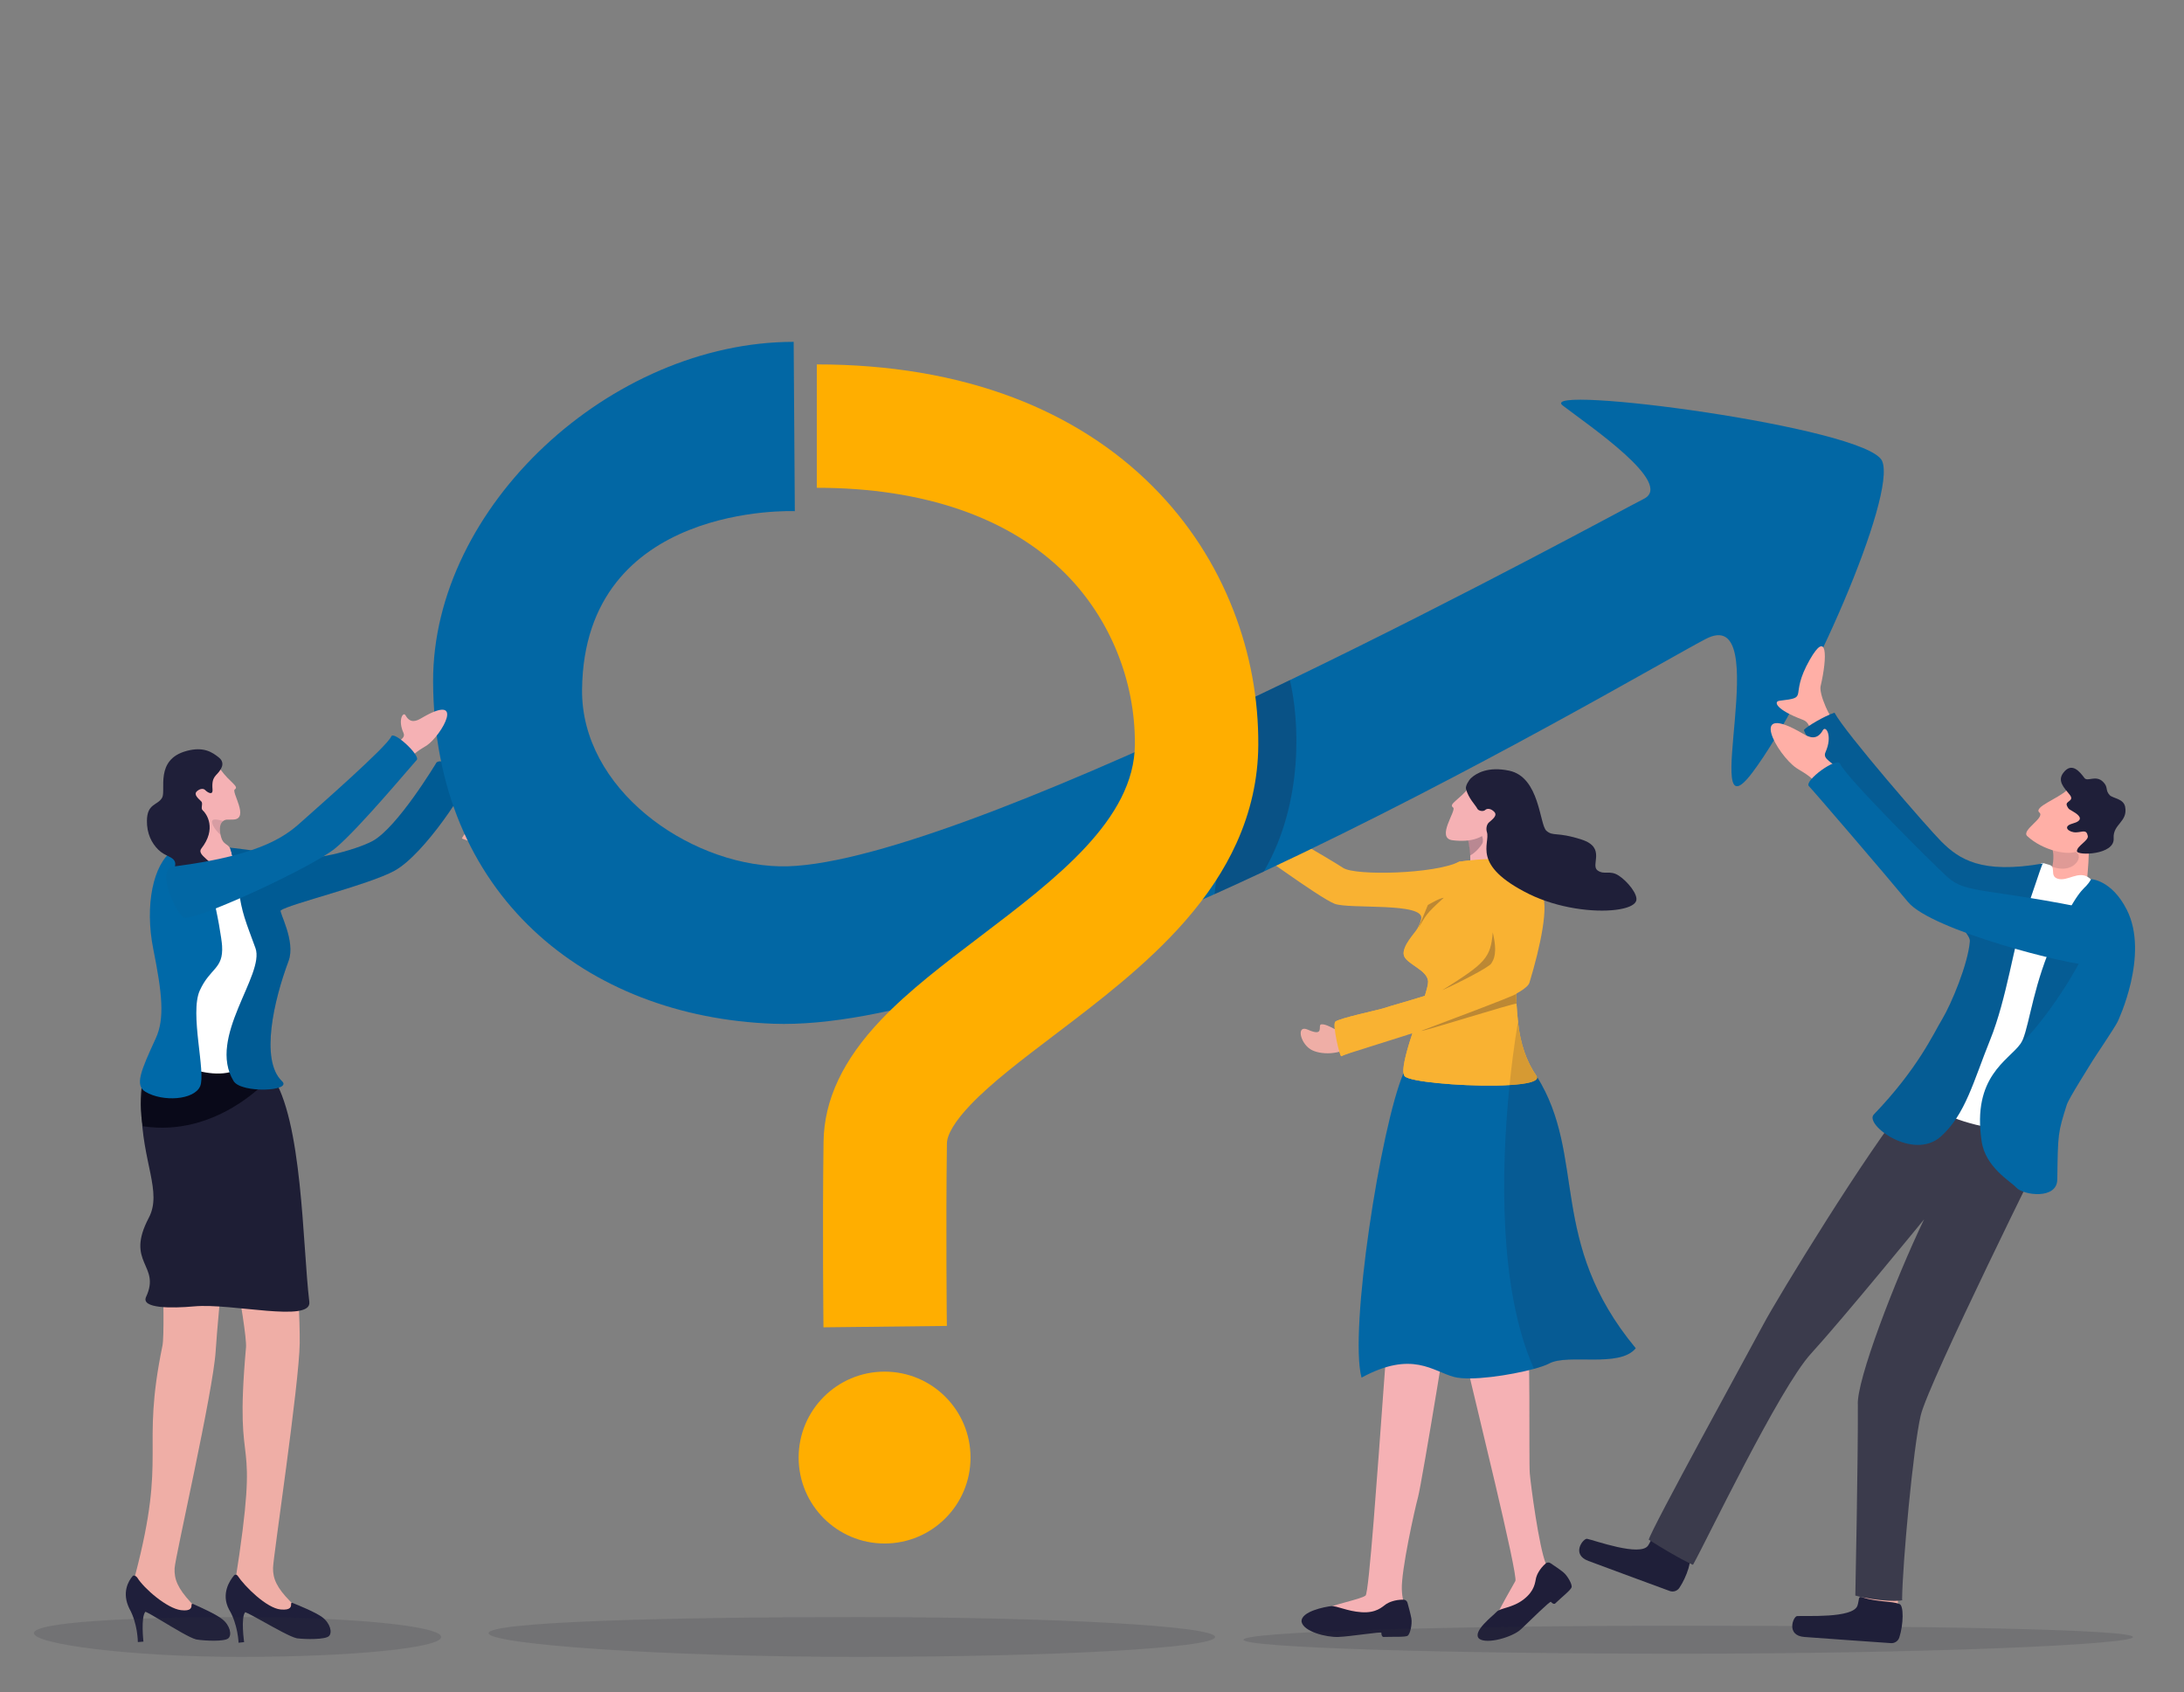 <?xml version="1.0" encoding="utf-8"?>
<!-- Generator: Adobe Illustrator 16.0.0, SVG Export Plug-In . SVG Version: 6.00 Build 0)  -->
<!DOCTYPE svg PUBLIC "-//W3C//DTD SVG 1.1//EN" "http://www.w3.org/Graphics/SVG/1.1/DTD/svg11.dtd">
<svg version="1.1" id="Ebene_1" xmlns="http://www.w3.org/2000/svg" xmlns:xlink="http://www.w3.org/1999/xlink" x="0px" y="0px"
	 width="566.93px" height="439.369px" viewBox="0 0 566.93 439.369" enable-background="new 0 0 566.93 439.369"
	 xml:space="preserve">
<rect x="0" y="0" width="566.93" height="439.369" fill="#808080" stroke="none"/>
<path fill="#F5B1B4" d="M114.525,202.167c0.435-4.59,1.153-4.787,1.072-7.822c-0.081-3.033,6.249-7.775,8.603-3.406
	c1.359,2.522-3.7,10.097-4.602,12.921C118.695,206.686,114.525,202.167,114.525,202.167z"/>
<g>
	<path fill="#EFAEA6" d="M75.364,298.627c0.02,0.04,2.569,39.236,2.437,50.091c-0.127,10.498-6.869,55.406-6.924,58.29
		c-0.054,2.886,1.016,5.196,4.414,8.68c0.034,0.036,0.069,0.069,0.105,0.101l0,0c1.46,1.267,0.088,3.618-1.727,2.963l-7.668-2.765
		c-0.177-0.064-0.342-0.156-0.489-0.273l-3.876-3.067c-0.475-0.376-1.342,2.796-0.651-1.572c6.959-43.908-0.398-24.541,2.872-61.263
		c0.402-4.511-6.634-40.374-6.634-40.374C56.78,303.148,73.047,293.734,75.364,298.627z"/>
	<path fill="#1F1F3B" d="M63.663,418.536c1.564,0.604,6.113,3.33,9.611,5.141c1.561,0.809,2.909,1.437,3.694,1.612
		c0.077,0.018,0.149,0.031,0.215,0.041c2.231,0.282,7.186,0.333,8.178-0.563c0.995-0.896,0.348-3.393-1.695-4.918
		c-0.857-0.642-2.374-1.404-3.844-2.074c-1.504-0.688-2.959-1.273-3.611-1.534c-0.228-0.09-0.357-0.139-0.357-0.139
		s-0.307-0.022-0.296,0.262c0.029,0.646,0.023,1.724-2.705,1.471c-3.622-0.335-9.298-5.941-11.18-8.774
		c-0.217-0.326-0.682-0.357-0.932-0.059c-1.122,1.338-3.414,4.8-1.295,8.821c2.335,3.878,2.477,8.643,2.477,8.643l1.449-0.156
		C63.371,426.309,62.455,419.874,63.663,418.536z"/>
</g>
<g>
	<path fill="#EFAEA6" d="M60.35,304.094c0.012,0.043-3.772,36.904-4.364,46.629c-0.636,10.479-10.52,53.522-10.662,56.403
		c-0.142,2.882,0.856,5.226,4.146,8.815c0.033,0.035,0.068,0.07,0.104,0.104l0,0c1.42,1.31-0.022,3.618-1.816,2.906l-7.582-3.008
		c-0.174-0.068-0.336-0.166-0.48-0.286l-3.781-3.189c-0.463-0.389-1.717-0.103-0.784-3.67c8.284-31.677,1.349-31.799,7.034-59.428
		c0.913-4.435-0.719-42.054-0.719-42.054C42.208,301.059,59.007,298.845,60.35,304.094z"/>
	<path fill="#1F1F3B" d="M37.76,418.419c1.544,0.653,6.008,3.521,9.449,5.443c1.535,0.856,2.864,1.526,3.644,1.726
		c0.077,0.021,0.148,0.036,0.214,0.047c2.222,0.356,7.173,0.562,8.192-0.303c1.023-0.864,0.451-3.379-1.543-4.968
		c-0.837-0.67-2.331-1.48-3.781-2.195c-1.481-0.734-2.918-1.368-3.562-1.648c-0.225-0.097-0.352-0.15-0.352-0.15
		s-0.308-0.031-0.305,0.252c0.009,0.648-0.03,1.724-2.749,1.386c-3.611-0.45-9.562-5.579-11.357-8.472
		c-0.208-0.332-0.884-0.702-1.143-0.411c-1.162,1.303-2.898,4.36-0.902,8.448c2.215,3.949,2.211,8.716,2.211,8.716l1.454-0.112
		C37.232,426.178,36.512,419.719,37.76,418.419z"/>
</g>
<path fill="#1E1E35" d="M80.295,337.99c0.658,5.476-20.101,0.265-29.863,1.152c-5.998,0.543-13.922,0.56-12.505-2.475
	c3.894-8.34-5.533-8.716,0.691-20.5c3.562-6.74-1.765-14.521-1.917-28.357c-0.041-3.544,0.502-7.438,1.987-11.738
	c0.875-2.533,1.234-4.55,3.022-5.999c0.127-0.107,0.255-0.21,0.382-0.314c0.169-0.14,0.33-0.271,0.479-0.393l0.002-0.001
	c0.14-0.187,0.215-0.285,0.215-0.285s0.026,0.02,0.076,0.053c2.798-2.227,1.82-0.976,0.531,0.349
	c0.345,0.228-1.147,0.189-0.54,0.561h0.003c0.415,0.253,0.884,0.533,1.402,0.835c0.811,0.468,1.743,0.989,2.768,1.528
	c4.71,2.473,11.428,5.367,17.765,5.828c0.064,0.005,0.127,0.009,0.189,0.012c0.877,0.061,1.748,0.071,2.603,0.025
	c1.059-0.055,1.905,1.027,2.91,0.79C78.585,290.679,78.503,323.087,80.295,337.99z"/>
<path opacity="0.89" fill="#070716" enable-background="new    " d="M69.097,280.739c0,0-13.128,14.545-32.026,11.642
	c-0.654-3.486-0.794-7.415-0.076-11.908c0.424-2.645,2.184-4.604,3.694-6.342l0.217,0.017h0.002l0.112,0.009l0.559,0.043l0.047-0.11
	l1.83,0.137l16.414,1.232l2.092,1.432l0.998,0.687l0.352,0.182L69.097,280.739z"/>
<path fill="#FFFFFF" d="M55.516,219.347l5.244,2.113l8.867,29.189c0,0-1.566,17.893-5.277,24.318
	c-4.831,8.361-22.158,0.347-21.534-1.549c5.722-17.385,6.323-53.746,6.323-53.746L55.516,219.347z"/>
<path fill="#0069A8" d="M73.258,222.386c7.052,1.914,19.499-1.957,23.347-3.986c6.513-3.433,16.706-20.442,16.706-20.442
	c1.892-1.625,8.441,3.735,8.441,3.735c0.114,1.964-11.498,20.091-19.37,24.374c-6.778,3.688-27.186,8.607-29.504,10.279
	c-0.516,0.374,3.955,7.998,2.027,13.151c-3.773,10.088-7.451,25.716-1.688,31.202c2.744,2.612-10.611,3.176-12.572-0.045
	c-6.914-11.357,8.187-27.598,5.673-34.521c-2.515-6.925-3.545-9.002-4.389-15.381c-0.795-6.012-2.303-10.689-2.303-10.689
	S67.118,220.719,73.258,222.386z"/>
<path opacity="0.14" fill="#070716" enable-background="new    " d="M73.258,222.386c7.052,1.914,19.499-1.957,23.347-3.986
	c6.513-3.433,16.706-20.442,16.706-20.442c1.892-1.625,8.441,3.735,8.441,3.735c0.114,1.964-11.498,20.091-19.37,24.374
	c-6.778,3.688-27.186,8.607-29.504,10.279c-0.516,0.374,3.955,7.998,2.027,13.151c-3.773,10.088-7.451,25.716-1.688,31.202
	c2.744,2.612-10.611,3.176-12.572-0.045c-6.914-11.357,8.187-27.598,5.673-34.521c-2.515-6.925-3.545-9.002-4.389-15.381
	c-0.795-6.012-2.303-10.689-2.303-10.689S67.118,220.719,73.258,222.386z"/>
<path fill="#F5B1B4" d="M49.165,220.2c0,0,2.675,5.495,4.73,6.709c2.055,1.215,4.668,5.719,5.561,5.663
	c1.811-0.111,1.172-10.532,0.171-12.508c-0.469-0.925-1.741-0.83-2.248-2.802c-0.043-0.167-0.085-0.341-0.122-0.517
	c-0.285-1.352-0.333-2.838,0.699-3.617c0.292-0.218,0.676-0.383,1.165-0.47c0.54-0.093,0.031-0.745,0.236-1.326
	c0,0-2.399-11.559-4.611-5.191c-0.528,1.532-1.129,3.14-1.734,4.701c-0.213,0.557-0.429,1.109-0.642,1.646
	C50.694,216.712,49.165,220.2,49.165,220.2z"/>
<path fill="#0069A8" d="M44.781,220.823c-4.99,3.575-7.279,14.162-4.99,25.576c2.289,11.417,3.007,18.011,0.658,23.126
	c-3.895,8.487-5.528,12.223-2.695,13.915c4.475,2.673,12.624,2.157,14.193-1.425c1.57-3.583-2.778-18.962-0.08-24.89
	c2.698-5.929,6.168-5.502,5.779-11.603c-0.217-3.409-4.1-25.969-8.482-25.335C44.781,220.823,44.781,220.823,44.781,220.823z"/>
<g>
	<path fill="#F5B1B4" d="M57.247,199.78c2.4,3.346,4.924,4.379,3.69,5.17c-0.934,0.598,3.866,7.556-0.297,7.812
		c-4.137,0.252-7.967-0.684-9.576-4.694c-1.608-4.012-2.655-6.326-2.655-6.326L57.247,199.78z"/>
	<path fill="#1F1F39" d="M57.247,199.78c-1.044,1.777-2.374,1.626-2.082,5.132c0.153,1.833-1.467,0.659-1.888,0.208
		c-0.47-0.504-1.415-0.401-2.18,0.32c-0.918,0.867,0.428,1.88,1.15,2.611c0.537,0.546-0.222,1.786,0.349,2.296
		c1.115,0.993,3.661,4.822-0.324,9.928c-1.346,1.725,3.022,3.226,4.355,6.343c1.333,3.115-0.372,7.844-4.281,9.537
		c-3.607,1.536,0.042-6.637-3.614-6.241c-7.373,0.798-2.602-4.034-3.305-6.112c-0.513-1.512-2.503-1.411-4.321-3.201
		c-1.74-1.713-3.012-4.184-2.966-7.557c0.063-4.519,2.744-3.877,3.942-5.954c1.099-1.907-1.981-9.909,6.374-12.148
		c4.408-1.183,6.62,0.337,8.304,1.668C58.344,197.86,57.606,199.169,57.247,199.78z"/>
</g>
<path opacity="0.14" fill="#1F1F39" enable-background="new    " d="M55.327,214.336c0.456,0.957,1.217,1.78,1.931,2.409
	c-0.285-1.35-0.333-2.838,0.699-3.617C56.137,212.682,54.31,212.193,55.327,214.336z"/>
<path fill="#EFAEA6" d="M119.889,217.676c1.829-3.687,7.222-5.583,10.02-4.922c3.149,0.745,5.55,4.667,2.334,4.543
	c-3.217-0.124-5.919,2.738-6.556,2.538C125.045,219.634,119.889,217.676,119.889,217.676z"/>
<g>
	<path fill="#F5B1B4" d="M381.88,328.615c-1.986,9.791-2.761,18.25-1.037,25.966c1.725,7.715,13.338,54.51,12.518,55.875
		s-4.023,7.148-4.695,8.606c-0.669,1.457,15.374-4.445,15.311-7.395s-0.965-1.423-2.727-5.792
		c-1.761-4.368-3.864-20.099-4.144-23.388c-0.279-3.291,0.27-35.954-0.84-39.572C395.158,339.298,381.88,328.615,381.88,328.615z"/>
	<path fill="#1F1E39" d="M402.469,405.806c-0.381-0.251-0.877-0.223-1.22,0.07c-1.63,1.403-2.336,3.042-2.496,3.702
		c-0.308,1.257-0.313,3.356-3.222,5.624c-2.908,2.27-6.109,2.2-7.068,3.27c-0.961,1.067-6.413,5.128-4.507,6.949
		c2.01,1.536,8.726-0.41,10.882-2.468s7.614-7.444,7.758-7.102c0.679,0.766,1.059,0.467,1.059,0.467
		c1.684-1.631,4.162-3.567,4.318-4.281c0.158-0.713-1.011-2.925-2.197-3.892C404.944,407.467,403.347,406.389,402.469,405.806z"/>
	<path fill="#F5B1B4" d="M377.142,333.635c-0.07,1.445-1.22,8.995-2.679,18.069c-0.439,2.729-0.905,5.598-1.381,8.477
		c-2.183,13.249-4.518,26.774-4.977,28.455c-0.894,3.269-4.4,19.151-4.216,23.979c0.185,4.832,1.615,3.681,0.632,6.541
		c-0.982,2.86-21.664-0.143-20.485-1.309c1.179-1.163,9.15-2.607,10.443-3.628c0.882-0.695,3.1-32.253,4.761-54.949
		c0.222-3.048,0.436-5.935,0.635-8.565c0.498-6.63,0.9-11.636,1.142-13.481c1.036-8.035,4.521-5.86,11.193-5.833
		C372.21,331.391,377.333,329.76,377.142,333.635z"/>
	<path fill="#1F1E39" d="M365.354,416.069c-0.129-0.454-0.54-0.772-1.01-0.781c-2.247-0.038-3.925,0.739-4.503,1.137
		c-1.102,0.758-2.545,2.366-6.39,2.12c-3.846-0.245-6.463-1.739-7.95-1.575c-1.489,0.163-7.893,1.357-7.636,4.064
		c0.533,2.558,6.402,4.04,9.512,3.934c3.11-0.105,11.323-1.445,11.203-1.084c0.009,1.055,0.513,1.084,0.513,1.084
		c2.444-0.102,5.727,0.106,6.338-0.334c0.61-0.441,1.204-2.943,0.93-4.5C366.17,419.042,365.647,417.117,365.354,416.069z"/>
	<path fill="#1F1F39" fill-opacity="0" d="M396.968,358.223c-4.541,1.804-11.41,1.53-14.787,2.056
		c-0.853-3.551-1.021-4.273-1.338-5.698c-0.06-0.262-0.114-0.526-0.168-0.793l12.125-3.213l4.129,4.553
		C396.946,356.133,396.958,357.169,396.968,358.223z"/>
	<path fill="#1F1F39" fill-opacity="0" d="M374.463,351.704c-0.439,2.729-0.801,4.946-1.273,7.824
		c-4.119-1.676-9.762-0.901-13.949-0.259c0.222-3.047,0.436-5.934,0.635-8.564l0.692-2.364L374.463,351.704z"/>
	<path fill="#0267A5" d="M424.612,350.015c-4.235,5.204-17.548,1.301-22.504,3.974c-0.793,0.427-2.174,0.906-3.903,1.379
		c-6.076,1.659-16.454,3.225-20.728,2.111c-5.489-1.433-10.873-6.996-24.043,0.167c-3.283-12.062,4.943-65.128,10.89-79.045v-0.002
		c0.316-0.742,0.628-1.372,0.929-1.879c0,0,14.652-8.637,27.412-2.102c2.132,1.092,4.21,2.607,6.159,4.658
		c0.031,0.048,0.063,0.098,0.091,0.146C412.002,300.358,401.614,322.307,424.612,350.015z"/>
	<path fill="#F9B232" d="M348.217,274.197c-0.426,0.343-2.373-8.101-1.607-8.937c0.791-0.864,11.304-3.091,12.468-3.485
		c3.654-1.239,15.603-4.174,20.878-7.306c3.839-2.28,6.59-3.062,17.864-9.854c-5.425,5.656-4.251,15.729-3.774,20.624
		c0.538,5.536,2.237,10.503,4.779,14.036c0.031,0.048,0.065,0.1,0.091,0.148c0.847,1.614-4.245,2.305-10.752,2.399
		c-9.591,0.137-22.261-1.019-23.526-2.425c-0.16-0.178-0.259-0.448-0.313-0.797c-0.64-4.343,6.507-20.909,6.39-23.783
		c-0.126-3.1-5.837-4.533-6.316-6.919c-0.479-2.388,3.532-4.774,4.521-9.353c0.944-4.372-18.697-2.453-22.488-3.92
		c-4.04-1.563-23.637-15.975-23.637-15.975s1.237-6.342,3.149-6.021c1.914,0.32,19.337,10.448,22.726,12.693
		c3.145,2.082,23.843,1.575,30.082-1.61c0,0,5.931-0.872,8.795-0.634c2.862,0.24,10.502,6.042,12.509,8.621
		c2.232,2.869-0.223,14.166-3.039,23.416C395.367,260.536,349.412,273.242,348.217,274.197z"/>
	<path fill="#F5B1B4" d="M380.955,217.394c1.084,4.98,0.819,7.563,0,8.966c-0.809,1.385-1.718,4.775-0.116,4.714
		c0.792-0.031,5.457-2.105,7.159-3.327c1.702-1.224,2.717-3.601,2.717-3.601s-3.653-6.33-6.165-11.621
		C382.039,207.233,380.955,217.394,380.955,217.394z"/>
	<path opacity="0.28" fill="#1F1F39" enable-background="new    " d="M381.631,222.09c-0.036-0.658-0.112-1.393-0.236-2.211
		c-0.041-0.286-0.385-2.177-0.439-2.485c0.278-0.265,0.763-0.65,1.045-0.702c0.388-0.072,1.187,0.02,1.551-0.424
		c0.603-0.737,1.784,1.391,1.267,2.642C384.616,219.394,383.208,221.254,381.631,222.09z"/>
	<path fill="#EFAEA6" d="M351.215,271.148c-2.974,2.844-8.688,2.792-11.096,1.219c-2.709-1.771-3.59-6.376-0.65-5.065
		c4.595,2.049,2.438-1.258,3.521-1.371c1.805-0.188,4.893,2.481,5.833,1.945C349.405,267.54,351.215,271.148,351.215,271.148z"/>
	<path fill="#F9B232" d="M398.915,279.423c0.678,1.291-2.45,1.991-7.06,2.269c-1.149,0.07-2.393,0.113-3.692,0.131
		c-9.591,0.139-22.261-1.018-23.526-2.423c-0.16-0.178-0.259-0.45-0.313-0.799v-0.002c-0.29-1.976,1.027-6.475,2.544-11.066
		c-8.932,3.005-17.993,6.139-18.649,6.664c-0.426,0.341-2.377-8.101-1.61-8.938c0.792-0.862,11.306-3.09,12.469-3.484
		c1.97-0.667,6.346-1.827,10.787-3.248c0.536-1.729,0.875-3.063,0.85-3.709c-0.126-3.1-5.837-4.531-6.316-6.919
		c-0.479-2.387,2.882-5.673,3.582-6.921c3.217-5.754,4.532-14.079,10.771-17.265c0,0,5.931-0.872,8.795-0.632
		c2.863,0.238,10.358,6.16,12.509,8.617c0.955,1.094-0.079,6.865-2.546,13.104c0.103-0.061,0.208-0.124,0.312-0.188
		c-0.148,0.154-0.288,0.311-0.424,0.469c-0.875,2.178-1.922,4.404-3.117,6.501c-1.162,4.972-0.548,10.435-0.234,13.655
		c0.541,5.535,2.237,10.502,4.781,14.037C398.855,279.324,398.887,279.374,398.915,279.423z"/>
	<path opacity="0.28" fill="#1F1F39" enable-background="new    " d="M374.391,257.057c11.067-6.933,12.57-8.312,13.105-15.016
		c1.306,5.53,0.226,7.076-0.391,8.095C386.49,251.154,378.493,255.228,374.391,257.057z"/>
	<path opacity="0.28" fill="#1F1F39" enable-background="new    " d="M368.919,267.64c-0.135-0.059,24.655-9.191,24.682-9.653
		c0.026,1.072,0.011,1.909,0.061,2.572C392.91,260.389,369.363,267.834,368.919,267.64z"/>
	<path opacity="0.28" fill="#1F1F39" enable-background="new    " d="M374.784,233.064c-4.847,4.403-4.53,4.465-6.626,7.914
		c1.666-3.957,2.492-6.037,2.492-6.037S373.712,233.131,374.784,233.064z"/>
	<path opacity="0.16" fill="#1F1F39" enable-background="new    " d="M424.612,350.015c-4.235,5.204-17.548,1.301-22.504,3.974
		c-0.793,0.427-2.174,0.906-3.903,1.379c-9.119-20.295-8.623-51.38-6.35-73.676c0.254-2.475,0.523-4.843,0.81-7.073
		c0.445-3.493,0.922-6.652,1.38-9.379c0.541,5.535,2.237,10.502,4.779,14.037c0.031,0.048,0.063,0.098,0.091,0.146
		C412.002,300.358,401.614,322.307,424.612,350.015z"/>
	<g>
		<g>
			<path fill="#F5B1B4" d="M381.518,204.255c-2.799,3.49-5.603,4.464-4.307,5.395c0.981,0.704-4.632,7.973-0.117,8.494
				c4.483,0.519,8.701-0.273,10.678-4.532c1.976-4.26,3.245-6.71,3.245-6.71L381.518,204.255z"/>
			<path fill="#1F1F39" d="M380.543,204.796c0.66,2.51,2.409,4.098,2.948,5.151c0.304,0.598,1.559,0.802,2.04,0.338
				c0.541-0.52,1.562-0.353,2.353,0.474c0.95,0.994-0.571,2.017-1.398,2.769c-0.616,0.56-0.767,1.678-0.511,2.47
				c0.981,3.021-4.301,8.523,10.926,16.096c3.836,1.878,8.038,3.078,11.991,3.723c7.973,1.299,14.929,0.335,15.813-1.875
				c0.645-1.613-2.188-5.122-4.513-6.634c-2.326-1.511-3.69-0.085-5.459-1.319c-2.024-1.414,2.341-5.919-4.164-8.028
				c-6.503-2.109-7.329-0.721-9.145-2.284c-1.813-1.563-1.681-13.916-9.657-15.602c-5.527-1.168-8.564,0.683-9.912,1.93
				C381.289,202.528,380.348,204.05,380.543,204.796z"/>
		</g>
	</g>
</g>
<path opacity="0.17" fill="#32323F" enable-background="new    " d="M126.828,423.972c0,2.854,44.494,6.17,95.76,6.17
	c51.267,0,92.827-2.315,92.827-5.17s-41.56-5.17-92.827-5.17C171.322,419.802,126.828,421.115,126.828,423.972z"/>
<path opacity="0.17" fill="#32323F" enable-background="new    " d="M8.794,423.972c0,2.854,24.945,6.17,53.688,6.17
	c28.742,0,52.042-2.315,52.042-5.17s-23.3-5.17-52.042-5.17C33.74,419.802,8.794,421.115,8.794,423.972z"/>
<path fill="#0267A4" d="M454.945,200.488c-14.354,19.136,6.15-44.164-12.19-34.595c-9.924,5.177-60.004,34.722-114.679,60.356
	c-4.241,1.989-8.512,3.955-12.796,5.881c-42.52,19.161-86.129,34.688-114.54,33.642c-48.642-1.797-88.124-33.481-88.313-88.814
	c-0.156-45.454,46.15-88.212,93.595-88.212l0.3,43.957c0,0-54.722-2.39-55.228,46.334c-0.263,25.642,27.219,45.268,51.241,45.868
	c22.012,0.547,69.601-18.771,115.338-40.18c5.77-2.695,11.51-5.43,17.168-8.162c46.927-22.657,88.036-45.14,91.878-47.062
	c7.974-3.986-14.307-19.043-21.045-24.21c-7.379-5.655,78.889,5.582,82.875,14.354C492.535,128.415,469.298,181.347,454.945,200.488
	z"/>
<path fill="#EFAEA6" d="M429.604,401.172c1.084-3.476,4.892-11.837,4.892-11.837l8.998,3.414l-5.834,12.506l-7.562,1.572
	L429.604,401.172z"/>
<path fill="#1F1F39" d="M429.503,399.476c-0.861-0.578-0.806,0.47-1.688,1.766c-2.018,2.966-13.927-1.38-15.827-1.753
	c-0.981-0.193-4.264,4.048,0.344,5.746c3.983,1.469,16.73,6.219,21.098,7.798c0.914,0.331,1.94,0.011,2.492-0.792
	c1.959-2.859,3.571-7.833,2.395-8.39C436.7,402.577,433.087,401.886,429.503,399.476z"/>
<path fill="none" stroke="#575769" stroke-width="4.235" stroke-linecap="round" stroke-linejoin="round" stroke-miterlimit="10" d="
	M558.136,246.791"/>
<path opacity="0.17" fill="#32323F" enable-background="new    " d="M553.679,424.982c0,2.005-54.473,4.333-117.237,4.333
	c-62.764,0-113.646-1.625-113.646-3.631s50.882-3.632,113.646-3.632C499.206,422.052,553.679,422.976,553.679,424.982z"/>
<g>
	<path fill="#EFAEA6" d="M483.6,415.972c-0.176-3.637,0.526-12.798,0.526-12.798l9.623,0.112l-1.179,13.751l-6.562,4.074
		L483.6,415.972z"/>
	<path fill="#1F1F39" d="M483.297,414.649c-0.986-0.314-0.64,0.676-1.126,2.167c-1.109,3.409-13.758,2.563-15.688,2.735
		c-0.997,0.089-2.962,5.078,1.935,5.422c4.236,0.298,17.801,1.301,22.438,1.597c0.97,0.062,1.865-0.531,2.168-1.456
		c1.084-3.293,1.244-8.519-0.041-8.726C491.076,415.617,487.413,415.961,483.297,414.649z"/>
</g>
<path fill="#3B3B4C" d="M495.438,285.766c-10.383,12.463-33.894,50.899-37.669,58.005c-3.778,7.107-29.206,53.334-29.785,55.954
	c8.146,5.126,11.484,6.518,11.484,6.518c3.317-5.86,22.396-45.821,30.635-54.824c8.237-9.006,29.35-34.856,29.35-34.856
	c-7.556,15.728-17.613,41.987-17.188,48.165c0.083,13.488-0.654,49.495-0.654,49.495c5.791,1.582,13.047,1.654,12.143,0.967
	c0.12-9.488,2.859-39.248,4.829-47.732c1.968-8.481,33.279-71.482,33.279-71.482l-27.404-11.844L495.438,285.766z"/>
<path fill="#FFAFA6" d="M533.52,237.288l7.94-2.928c-0.208-3.74,1.337-12.643,0.496-15.94c-0.923-3.619-1.233-3.397-1.233-3.397
	l-5.37,3.812l-2.527,1.793c0,0,0.426,1.462-0.004,4.006c-0.303,1.779-1.02,4.088-2.598,6.796
	C529.042,233.458,533.52,237.288,533.52,237.288z"/>
<path opacity="0.14" fill="#191937" enable-background="new    " d="M532.825,220.628c0,0,0.355,1.847-0.074,4.391
	c5.215,1.923,7.903-2.153,6.522-3.487c-0.862-0.834-3.921-2.697-3.921-2.697L532.825,220.628z"/>
<g>
	<path fill="#FFAFA6" d="M536.548,205.118c-2.262,2.173-8.753,4.423-7.165,5.813c1.588,1.391-4.785,4.584-3.148,6.125
		c3.969,3.732,10.945,5.289,13.212,3.785c2.266-1.506,6.837-7.26,6.837-7.26L536.548,205.118z"/>
	<path fill="#1F1F39" d="M538.772,211.078c-1.422-0.984-1.73-0.715-2.248-1.946c-0.519-1.231,2.139-1.101,0.701-2.862
		c-1.438-1.761-3.195-3.492-1.673-5.571c2.203-3.01,4.288-0.399,5.531,1.268c0.799,1.072,2.923-0.847,4.806,0.975
		c1.478,1.428,0.506,2.168,1.767,3.5c0.761,0.805,3.58,0.867,3.995,3.001c0.768,3.96-3.238,4.47-2.982,8.198
		c0.295,4.349-9.424,4.513-9.525,3.369c-0.119-1.333,3.06-2.773,2.816-3.98c-0.368-1.823-1.344-0.999-3.05-0.941
		c-1.822,0.058-3.71-1.503-0.934-2.274S540.06,211.968,538.772,211.078z"/>
</g>
<path fill="#FFFFFF" d="M542.327,227.921c-2.741-2.127-5.712,1.105-8.268,0.168c-1.553-0.568-0.909-1.913-1.281-2.957
	c-0.231-0.645-1.197-0.662-2.44-1.092c-3.264-1.124-30.572,58.483-30.572,58.483s0.976,5.047,7.418,7.672s19.597,4.767,20.321,2.431
	c0.725-2.337,19.365-58.883,19.365-58.883S545.067,230.048,542.327,227.921z"/>
<path fill="#FFAFA6" d="M471.617,192.381c-2.011-2.725-1.571-4.744-3.642-5.521c-7.064-2.651-7.62-4.75-6.05-4.934
	c8.075-0.949,2.265-0.816,7.866-10.661c4.511-7.923,4.631-0.913,2.806,6.877c-0.436,1.865,2.137,8.388,5.215,11.353
	C480.891,192.46,471.617,192.381,471.617,192.381z"/>
<path fill="#0267A4" d="M530.347,223.954c-0.884,1.878-2.955,8.851-5.215,14.738c-2.257,5.89-4.2,20.539-8.516,31.229
	c-4.318,10.688-6.402,19.43-12.834,25.142c-7.162,6.36-19.88-3.11-17.375-5.721c11.466-11.952,15.418-20.88,17.771-24.791
	s6.722-14.366,7.169-20.216c0.203-2.655-10.621-11.684-15.762-18.168c-5.652-7.127-26.58-33.115-27.319-36.689
	c1.021-1.028,5.072-3.448,7.937-4.463c2.734,5.195,24.453,30.199,27.767,33.489c4.495,4.464,10.271,8.524,26.447,5.652"/>
<path opacity="0.14" fill="#191937" enable-background="new    " d="M530.347,223.954c-0.884,1.878-2.955,8.851-5.215,14.738
	c-2.257,5.89-4.2,20.539-8.516,31.229c-4.318,10.688-6.402,19.43-12.834,25.142c-7.162,6.36-19.88-3.11-17.375-5.721
	c11.466-11.952,15.418-20.88,17.771-24.791s6.722-14.366,7.169-20.216c0.203-2.655-10.621-11.684-15.762-18.168
	c-5.652-7.127-26.58-33.115-27.319-36.689c1.021-1.028,5.072-3.448,7.937-4.463c2.734,5.195,24.453,30.199,27.767,33.489
	c4.495,4.464,10.271,8.524,26.447,5.652"/>
<path fill="#0267A4" d="M549.7,265.247l-0.005,0.015c-0.729,1.515-6.134,9.481-6.557,10.216c-0.494,0.863-6.097,9.618-6.633,11.326
	c-2.299,7.303-2.299,7.303-2.466,19.416c-0.074,5.263-8.815,4.104-10.642,2.084c-1.499-1.663-7.986-5.188-9.004-12.046
	c-2.504-16.841,6.992-20.932,10.063-25.244c0.275-0.382,0.494-0.765,0.654-1.159c1.856-4.609,2.835-14.686,8.316-26.533
	c0.354-0.773,0.731-1.554,1.128-2.343c6.087-12.05,6.399-9.427,8.27-12.747c0,0,5.342,0.191,9.263,7.951
	C557.998,247.872,549.793,265.056,549.7,265.247z"/>
<path opacity="0.14" fill="#191937" enable-background="new    " d="M537.227,254.347c-1.666,2.801-7.594,11.952-12.77,16.667
	c0.275-0.382,0.494-0.765,0.654-1.159c1.856-4.609,2.835-14.686,8.316-26.531c1.334-1.313,2.621-2.377,3.79-3.098
	c0,0,4.606-1.65,5.652,0.508S539.7,250.189,537.227,254.347z"/>
<g>
	<path fill="#FFAFA6" d="M477.837,200.549c-1.882-2.814-4.872-3.281-3.961-5.296c1.896-4.198,0.076-7.055-0.695-5.674
		c-1.563,2.803-3.641,1.789-5.147,0.9c-14.668-8.641-6.669,5.505-1.753,8.882c1.579,1.085,4.972,2.49,6.719,6.39
		C474.745,209.65,477.837,200.549,477.837,200.549z"/>
	<g>
		<path fill="#0267A4" d="M544.869,236.478c-28.91-6.111-34.325-4.26-39.331-8.775c-3.919-3.533-26.492-26.08-27.86-29.409
			c-0.8-1.945-9.458,4.416-8.118,5.796c1.339,1.382,19.651,22.728,25.753,30.103c6.047,7.31,42.204,16.557,47.555,16.367
			C544.992,250.484,559.672,239.609,544.869,236.478z"/>
	</g>
</g>
<g>
	<path fill="#F5B1B4" d="M101.566,194.473c1.501-2.245,3.887-2.616,3.161-4.225c-1.513-3.349-0.061-5.628,0.554-4.527
		c1.248,2.235,2.905,1.428,4.107,0.718c11.701-6.893,5.319,4.393,1.397,7.086c-1.26,0.866-3.966,1.985-5.359,5.097
		C104.032,201.733,101.566,194.473,101.566,194.473z"/>
	<g>
		<path fill="#0267A4" d="M45.003,224.958c24.093-3.043,29.862-8.557,33.855-12.159c3.126-2.819,21.616-18.961,22.708-21.619
			c0.638-1.551,7.673,5.015,6.604,6.118c-1.068,1.102-14.958,17.795-21.082,22.877c-5.824,4.834-34.881,18.269-39.149,18.118
			C46.242,238.234,40.096,225.578,45.003,224.958z"/>
	</g>
</g>
<path opacity="0.28" fill="#1F1F39" enable-background="new    " d="M328.076,226.248c-4.241,1.989-8.513,3.955-12.796,5.881
	c0.342-3.806,1.331-7.886,1.331-7.886l1.063-39.52c5.77-2.695,11.51-5.43,17.168-8.162
	C337.251,186.71,338.57,208.192,328.076,226.248z"/>
<g>
	<path fill="#FFAE00" d="M251.934,378.396c0,12.322-9.988,22.312-22.31,22.312c-12.321,0-22.311-9.989-22.311-22.312
		c0-12.32,9.989-22.309,22.311-22.309C241.946,356.087,251.934,366.075,251.934,378.396z"/>
	<path fill="#FFAE00" d="M213.759,344.585c-0.003-0.259-0.29-26.131,0.019-48.176c0.154-10.914,5.045-21.276,14.954-31.683
		c7.208-7.567,16.188-14.386,25.694-21.603c19.692-14.952,40.054-30.413,40.173-49.871c0.102-16.54-6.448-32.675-17.968-44.268
		c-14.533-14.622-36.873-22.351-64.604-22.351V94.605c18.797,0,35.956,2.895,51,8.604c14.136,5.366,26.355,13.171,36.323,23.197
		c9.14,9.195,16.154,20.001,20.849,32.116c4.342,11.196,6.504,22.948,6.431,34.928c-0.053,8.725-1.965,17.3-5.685,25.487
		c-3.147,6.931-7.518,13.548-13.361,20.229c-9.935,11.357-22.607,20.979-33.787,29.467c-8.453,6.419-16.437,12.48-21.87,18.184
		c-3.97,4.171-6.087,7.641-6.121,10.043c-0.303,21.642-0.021,47.106-0.018,47.361L213.759,344.585z"/>
</g>
</svg>
